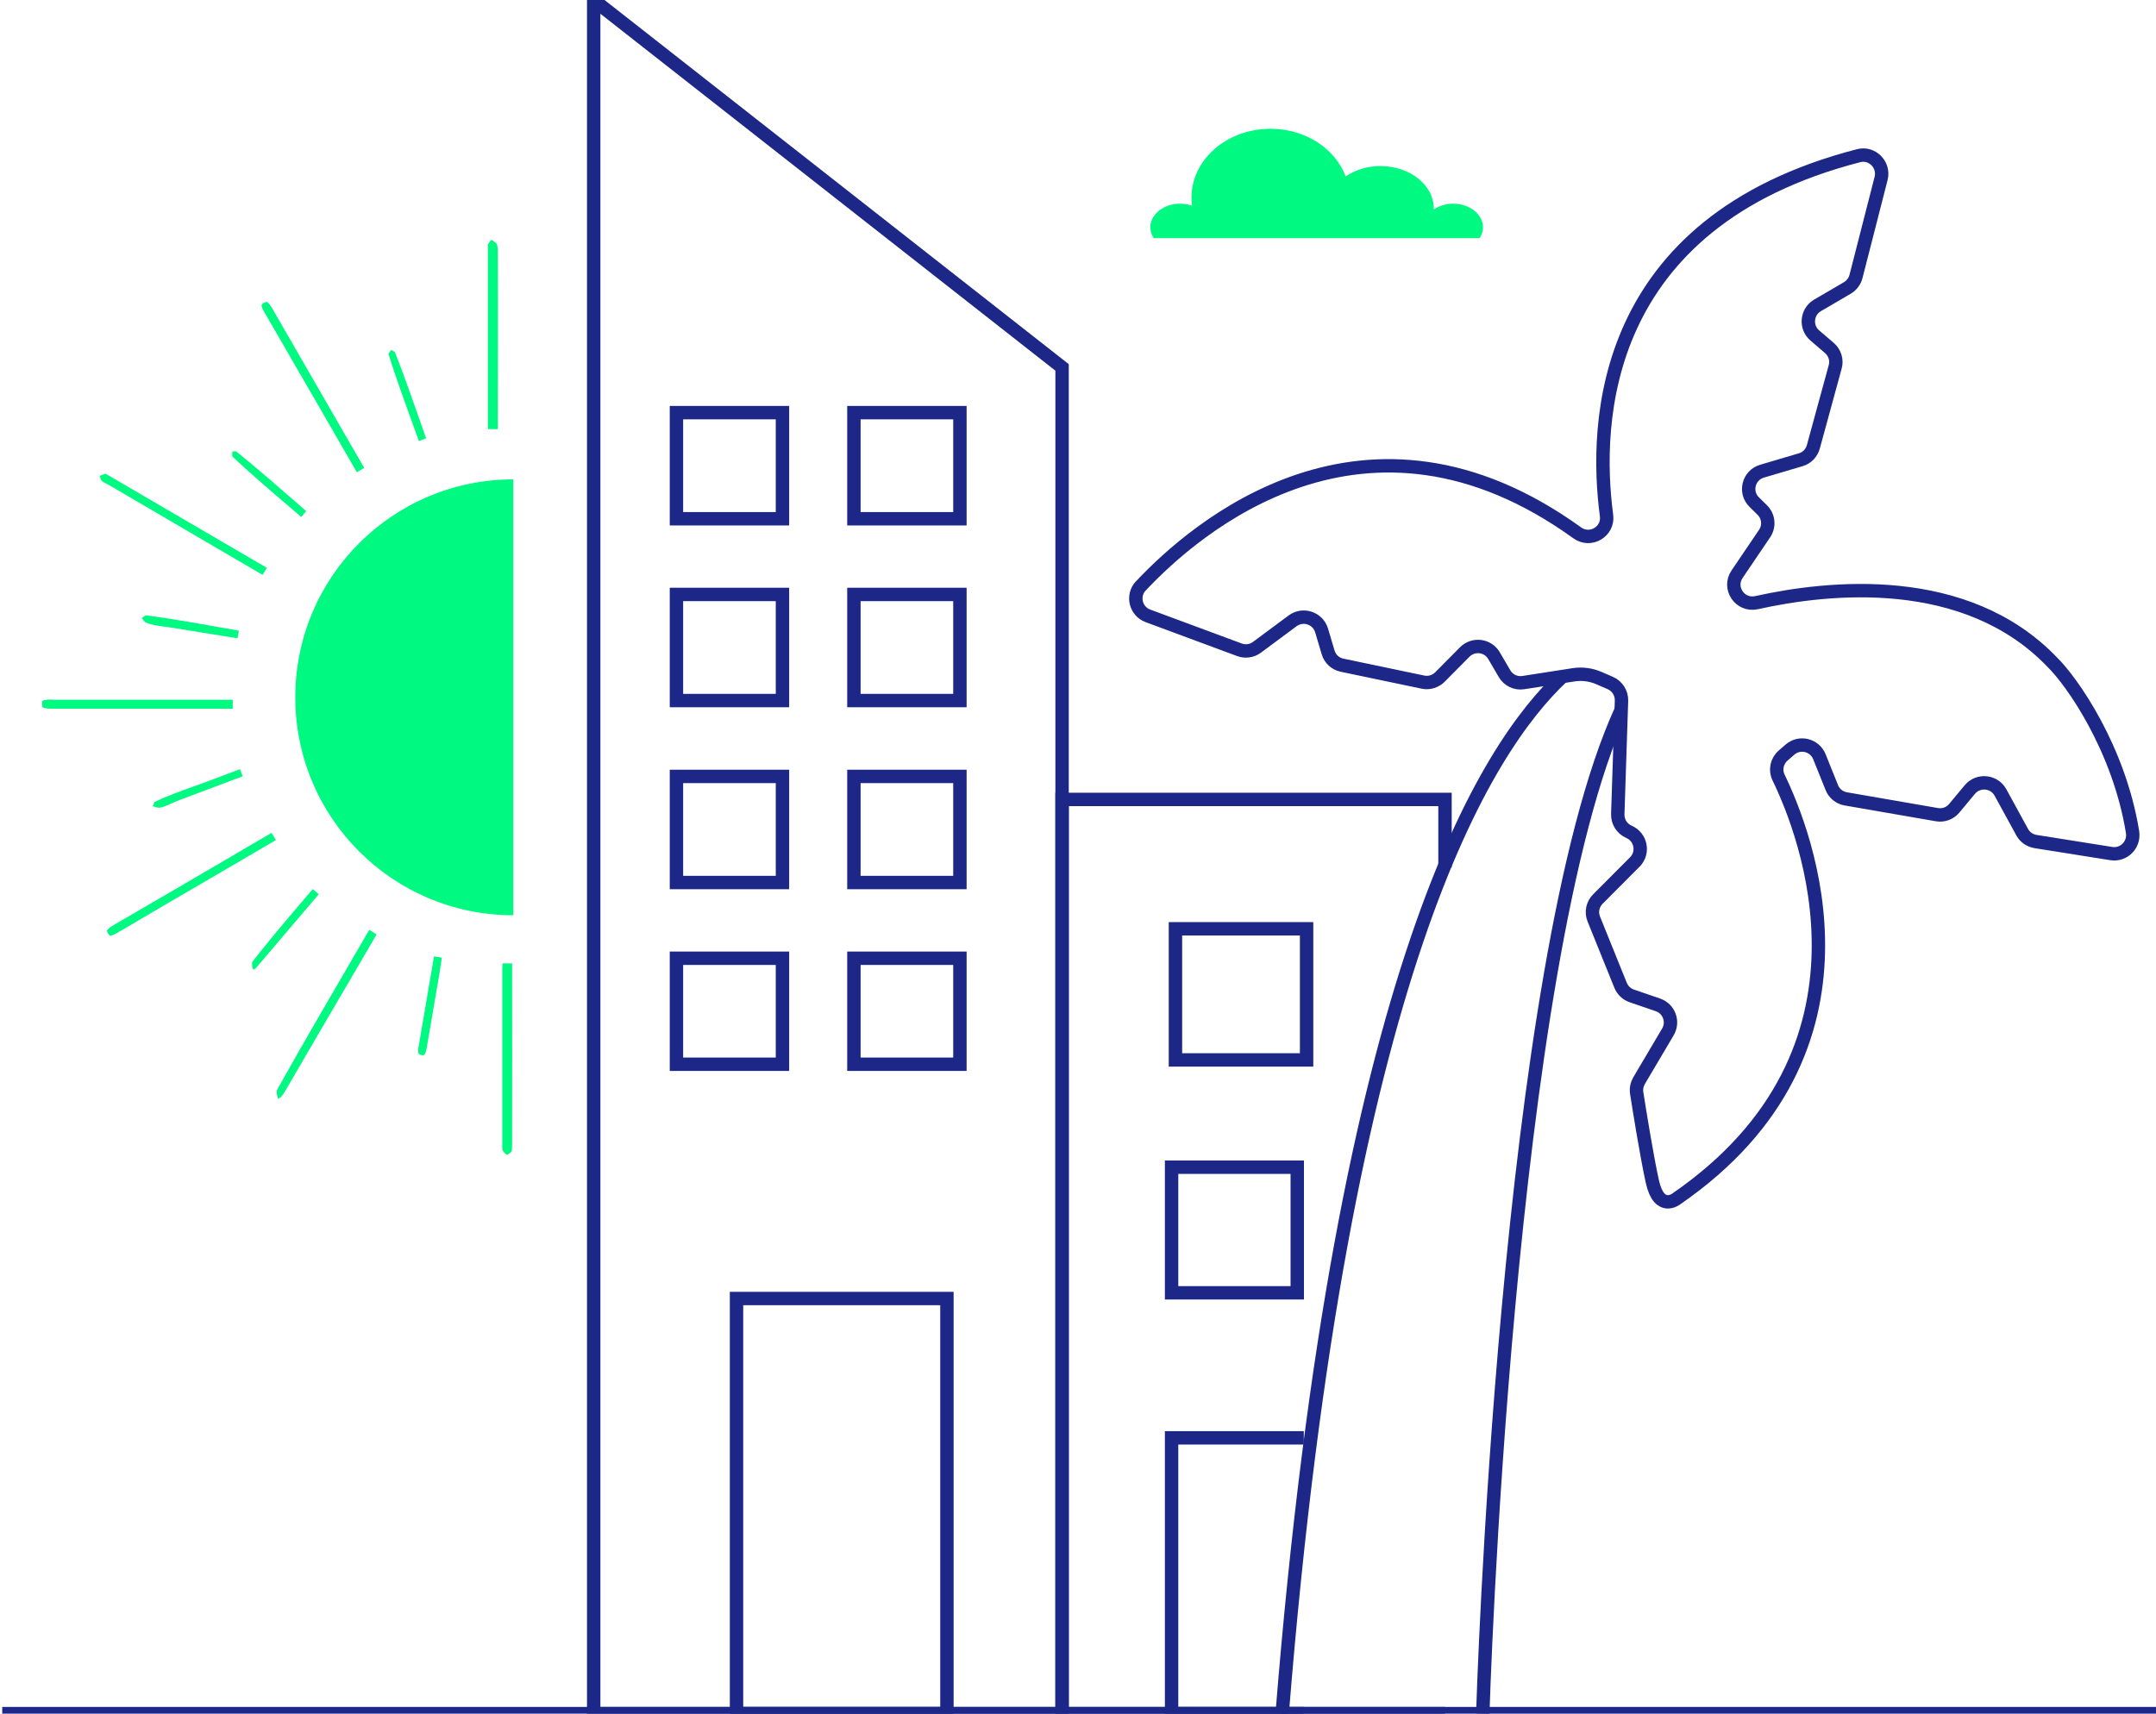 <svg width="161" height="128" viewBox="0 0 161 128" fill="none" xmlns="http://www.w3.org/2000/svg">
<g clip-path="url(#clip0_1288_1569)">
<path d="M10.885 46.498C11.295 46.681 11.828 46.751 12.386 46.821C12.604 46.847 12.823 46.882 13.041 46.917C14.298 47.127 15.555 47.328 16.82 47.528L17.737 47.677L17.842 47.109C17.458 47.039 17.082 46.978 16.707 46.908C14.708 46.551 12.823 46.219 10.902 45.957C10.815 45.992 10.693 46.079 10.597 46.166C10.675 46.297 10.806 46.455 10.885 46.498Z" fill="#00F981"/>
<path d="M7.865 35.386C7.734 35.429 7.56 35.49 7.446 35.543C7.472 35.656 7.525 35.813 7.603 35.936C7.638 35.971 7.83 36.075 7.961 36.136C8.057 36.189 8.145 36.233 8.232 36.285C11.374 38.127 14.517 39.968 17.659 41.801C18.296 42.177 18.942 42.552 19.606 42.936H19.614L19.928 42.413L18.698 41.697C15.101 39.593 11.575 37.533 8.04 35.473C7.961 35.421 7.9 35.395 7.857 35.377L7.865 35.386Z" fill="#00F981"/>
<path d="M3.937 52.252C3.352 52.252 3.212 52.322 3.178 52.348C3.178 52.348 3.143 52.4 3.143 52.557C3.143 52.767 3.178 52.828 3.178 52.828C3.186 52.837 3.3 52.942 3.946 52.942H3.954C6.294 52.942 8.633 52.942 10.972 52.942H17.379V52.269H3.946L3.937 52.252Z" fill="#00F981"/>
<path d="M31.424 31.608C30.778 29.766 30.167 28.02 29.486 26.292C29.425 26.248 29.32 26.187 29.207 26.135C29.137 26.231 29.058 26.344 29.006 26.432C29.573 28.238 30.219 30.002 30.891 31.87C31.022 32.227 31.153 32.585 31.284 32.943L31.817 32.742C31.686 32.358 31.555 31.983 31.424 31.608Z" fill="#00F981"/>
<path d="M22.45 28.002L26.649 35.274L27.199 34.951L25.47 31.957C23.724 28.928 22.014 25.96 20.303 22.992C20.119 22.669 19.971 22.564 19.919 22.547C19.919 22.547 19.919 22.547 19.91 22.547C19.875 22.547 19.805 22.564 19.701 22.625C19.509 22.739 19.43 22.783 19.744 23.324C20.652 24.878 21.551 26.449 22.45 28.011V28.002Z" fill="#00F981"/>
<path d="M17.344 33.727C17.344 33.858 17.344 33.998 17.344 34.094C18.714 35.377 20.119 36.582 21.612 37.856C21.909 38.109 22.197 38.362 22.494 38.616L22.869 38.179C22.572 37.926 22.284 37.673 21.996 37.42C20.504 36.119 19.09 34.888 17.614 33.701C17.544 33.701 17.44 33.719 17.335 33.736L17.344 33.727Z" fill="#00F981"/>
<path d="M14.385 58.771C13.39 59.129 12.438 59.469 11.539 59.906C11.495 59.967 11.452 60.089 11.408 60.211C11.583 60.281 11.757 60.334 11.862 60.334C12.124 60.316 12.464 60.168 12.814 60.011C13.014 59.923 13.206 59.836 13.407 59.758L18.121 57.986L17.92 57.453L15.563 58.343C15.17 58.492 14.778 58.632 14.376 58.771H14.385Z" fill="#00F981"/>
<path d="M36.426 18.514C36.426 18.61 36.434 18.698 36.434 18.785C36.434 23.114 36.434 27.435 36.434 31.765C36.434 31.861 36.434 31.957 36.443 32.053H37.176C37.176 27.619 37.194 23.184 37.176 18.75C37.176 18.427 37.115 18.253 37.098 18.218C36.967 18.078 36.801 17.965 36.679 17.912C36.618 17.982 36.531 18.095 36.426 18.279C36.426 18.34 36.426 18.436 36.426 18.506V18.514Z" fill="#00F981"/>
<path d="M17.736 63.704C14.655 65.51 11.626 67.274 8.589 69.037C8.039 69.36 7.986 69.499 7.986 69.517C7.986 69.526 7.995 69.596 8.056 69.7C8.143 69.857 8.205 69.892 8.205 69.892C8.248 69.892 8.414 69.892 8.947 69.569C11.312 68.173 13.686 66.785 16.061 65.406C17.562 64.533 19.063 63.651 20.565 62.77C20.573 62.77 20.591 62.752 20.6 62.743L20.277 62.211L17.728 63.704H17.736Z" fill="#00F981"/>
<path d="M38.241 85.447C38.25 80.969 38.25 76.517 38.241 72.074C38.241 72.04 38.241 71.996 38.241 71.961H37.526C37.526 72.109 37.508 72.249 37.508 72.38C37.508 76.657 37.508 80.934 37.508 85.211C37.508 85.29 37.508 85.368 37.508 85.456C37.508 85.604 37.499 85.849 37.526 85.918C37.622 86.067 37.77 86.215 37.866 86.276C37.927 86.241 38.093 86.128 38.207 85.997C38.242 85.883 38.241 85.595 38.241 85.438V85.447Z" fill="#00F981"/>
<path d="M23.35 66.418C23.097 66.715 22.844 67.02 22.59 67.308C21.272 68.853 20.033 70.32 18.837 71.847C18.802 71.987 18.837 72.293 18.898 72.397C18.916 72.423 18.942 72.432 18.942 72.432C18.942 72.432 19.047 72.38 19.186 72.223L23.804 66.793L23.367 66.418H23.35Z" fill="#00F981"/>
<path d="M21.22 81.623C23.018 78.524 24.825 75.434 26.666 72.292L28.124 69.796L27.574 69.455L26.396 71.48C24.406 74.893 22.529 78.114 20.678 81.431C20.643 81.571 20.687 81.902 20.757 82.042C20.783 82.06 20.801 82.059 20.801 82.059C20.844 82.059 21.027 81.946 21.22 81.614V81.623Z" fill="#00F981"/>
<path d="M32.986 71.531L32.41 71.436L31.249 78.235C31.162 78.75 31.302 78.776 31.485 78.811C31.598 78.829 31.66 78.82 31.668 78.811C31.703 78.785 31.791 78.663 31.852 78.349C32.157 76.585 32.463 74.814 32.759 73.05C32.847 72.544 32.916 72.046 32.995 71.531H32.986Z" fill="#00F981"/>
<path d="M79.311 27.444L44.334 0V128H79.311V27.444Z" stroke="#1C2788" stroke-miterlimit="10"/>
<path d="M107.906 64.795V59.715H79.311V128.001H107.906" stroke="#1C2788" stroke-miterlimit="10"/>
<path d="M38.329 35.807C29.338 35.807 22.05 43.095 22.05 52.086C22.05 61.077 29.338 68.365 38.329 68.365V35.807Z" fill="#00F981"/>
<path d="M58.431 30.822H50.514V38.748H58.431V30.822Z" stroke="#1C2788" stroke-miterlimit="10"/>
<path d="M71.682 30.822H63.765V38.748H71.682V30.822Z" stroke="#1C2788" stroke-miterlimit="10"/>
<path d="M58.431 44.402H50.514V52.328H58.431V44.402Z" stroke="#1C2788" stroke-miterlimit="10"/>
<path d="M71.682 44.402H63.765V52.328H71.682V44.402Z" stroke="#1C2788" stroke-miterlimit="10"/>
<path d="M58.431 57.994H50.514V65.92H58.431V57.994Z" stroke="#1C2788" stroke-miterlimit="10"/>
<path d="M71.682 57.994H63.765V65.92H71.682V57.994Z" stroke="#1C2788" stroke-miterlimit="10"/>
<path d="M58.431 71.576H50.514V79.493H58.431V71.576Z" stroke="#1C2788" stroke-miterlimit="10"/>
<path d="M71.682 71.576H63.765V79.493H71.682V71.576Z" stroke="#1C2788" stroke-miterlimit="10"/>
<path d="M97.571 69.377H87.777V79.171H97.571V69.377Z" stroke="#1C2788" stroke-miterlimit="10"/>
<path d="M96.873 87.184H87.489V96.567H96.873V87.184Z" stroke="#1C2788" stroke-miterlimit="10"/>
<path d="M70.712 96.994H55V127.999H70.712V96.994Z" stroke="#1C2788" stroke-miterlimit="10"/>
<path d="M97.362 107.398H87.489V127.999H97.362" stroke="#1C2788" stroke-miterlimit="10"/>
<path d="M0.167 128H193.167" stroke="#1C2788" stroke-miterlimit="10"/>
<path d="M85.176 43.785C89.208 39.473 101.944 28.379 117.787 39.805C118.764 40.512 120.126 39.709 119.969 38.513C119.044 31.565 119.48 16.613 138.797 11.628C139.81 11.366 140.726 12.309 140.473 13.322L138.596 20.654C138.5 21.012 138.273 21.317 137.95 21.509L135.724 22.81C134.904 23.29 134.799 24.433 135.515 25.053L136.615 25.996C137.016 26.345 137.191 26.895 137.042 27.41L135.41 33.381C135.279 33.843 134.93 34.21 134.467 34.341L131.578 35.196C130.566 35.493 130.243 36.776 131.002 37.509L131.596 38.094C132.076 38.566 132.146 39.307 131.77 39.857L129.719 42.886C129.012 43.925 129.937 45.287 131.168 45.016C136.536 43.82 146.775 42.721 153.235 49.442C154.736 50.908 158.236 55.901 159.249 62.151C159.397 63.094 158.603 63.905 157.66 63.757L152.004 62.858C151.585 62.788 151.209 62.535 151.009 62.16L149.385 59.192C148.914 58.336 147.727 58.223 147.098 58.974L145.937 60.37C145.623 60.754 145.125 60.938 144.637 60.85L137.837 59.672C137.365 59.593 136.964 59.27 136.789 58.825L135.864 56.521C135.506 55.639 134.389 55.369 133.673 55.988L133.158 56.434C132.687 56.844 132.538 57.516 132.818 58.083C134.782 62.125 141.311 78.43 125.18 89.551C125.18 89.551 123.897 90.563 123.391 88.259C122.98 86.408 122.422 82.926 122.221 81.642C122.169 81.328 122.238 81.005 122.395 80.726L124.551 77.077C124.997 76.318 124.639 75.349 123.81 75.061L121.854 74.389C121.47 74.258 121.173 73.97 121.016 73.594L119.017 68.645C118.808 68.13 118.93 67.545 119.323 67.153L122.081 64.385C122.771 63.696 122.544 62.526 121.645 62.133C121.121 61.907 120.789 61.383 120.807 60.815L121.086 52.34C121.104 51.772 120.772 51.249 120.257 51.022L119.393 50.646C118.808 50.393 118.153 50.306 117.516 50.402L113.754 50.987C113.195 51.074 112.637 50.812 112.349 50.315L111.563 48.97C111.1 48.185 110.027 48.054 109.381 48.7L107.53 50.568C107.198 50.899 106.718 51.048 106.265 50.952L100.215 49.686C99.718 49.581 99.316 49.215 99.177 48.726L98.688 47.085C98.409 46.168 97.309 45.802 96.532 46.369L93.861 48.351C93.486 48.63 92.988 48.7 92.552 48.534L85.725 46.002C84.8 45.662 84.512 44.484 85.193 43.759L85.176 43.785Z" stroke="#1C2788" stroke-miterlimit="10"/>
<path d="M110.727 128C110.727 128 112.411 71.934 121.062 53.027" stroke="#1C2788" stroke-miterlimit="10"/>
<path d="M116.653 50.557C111.075 55.829 100.242 71.986 95.747 127.999" stroke="#1C2788" stroke-miterlimit="10"/>
<path d="M99.622 17.789H90.099H86.153C85.996 17.545 85.9 17.274 85.9 16.986C85.9 16.009 86.895 15.214 88.126 15.214C88.441 15.214 88.746 15.267 89.017 15.363C88.99 15.162 88.973 14.97 88.973 14.76C88.973 11.924 91.618 9.619 94.874 9.619C97.501 9.619 99.718 11.112 100.486 13.181C101.185 12.7 102.092 12.404 103.088 12.404C105.287 12.404 107.068 13.826 107.068 15.581C107.068 15.607 107.068 15.625 107.068 15.651C107.461 15.38 107.958 15.214 108.517 15.214C109.748 15.214 110.743 16.009 110.743 16.986C110.743 17.274 110.647 17.545 110.49 17.789H106.553" fill="#00F981"/>
</g>
<defs>
<clipPath id="clip0_1288_1569">
<rect width="161" height="128" fill="white"/>
</clipPath>
</defs>
</svg>
